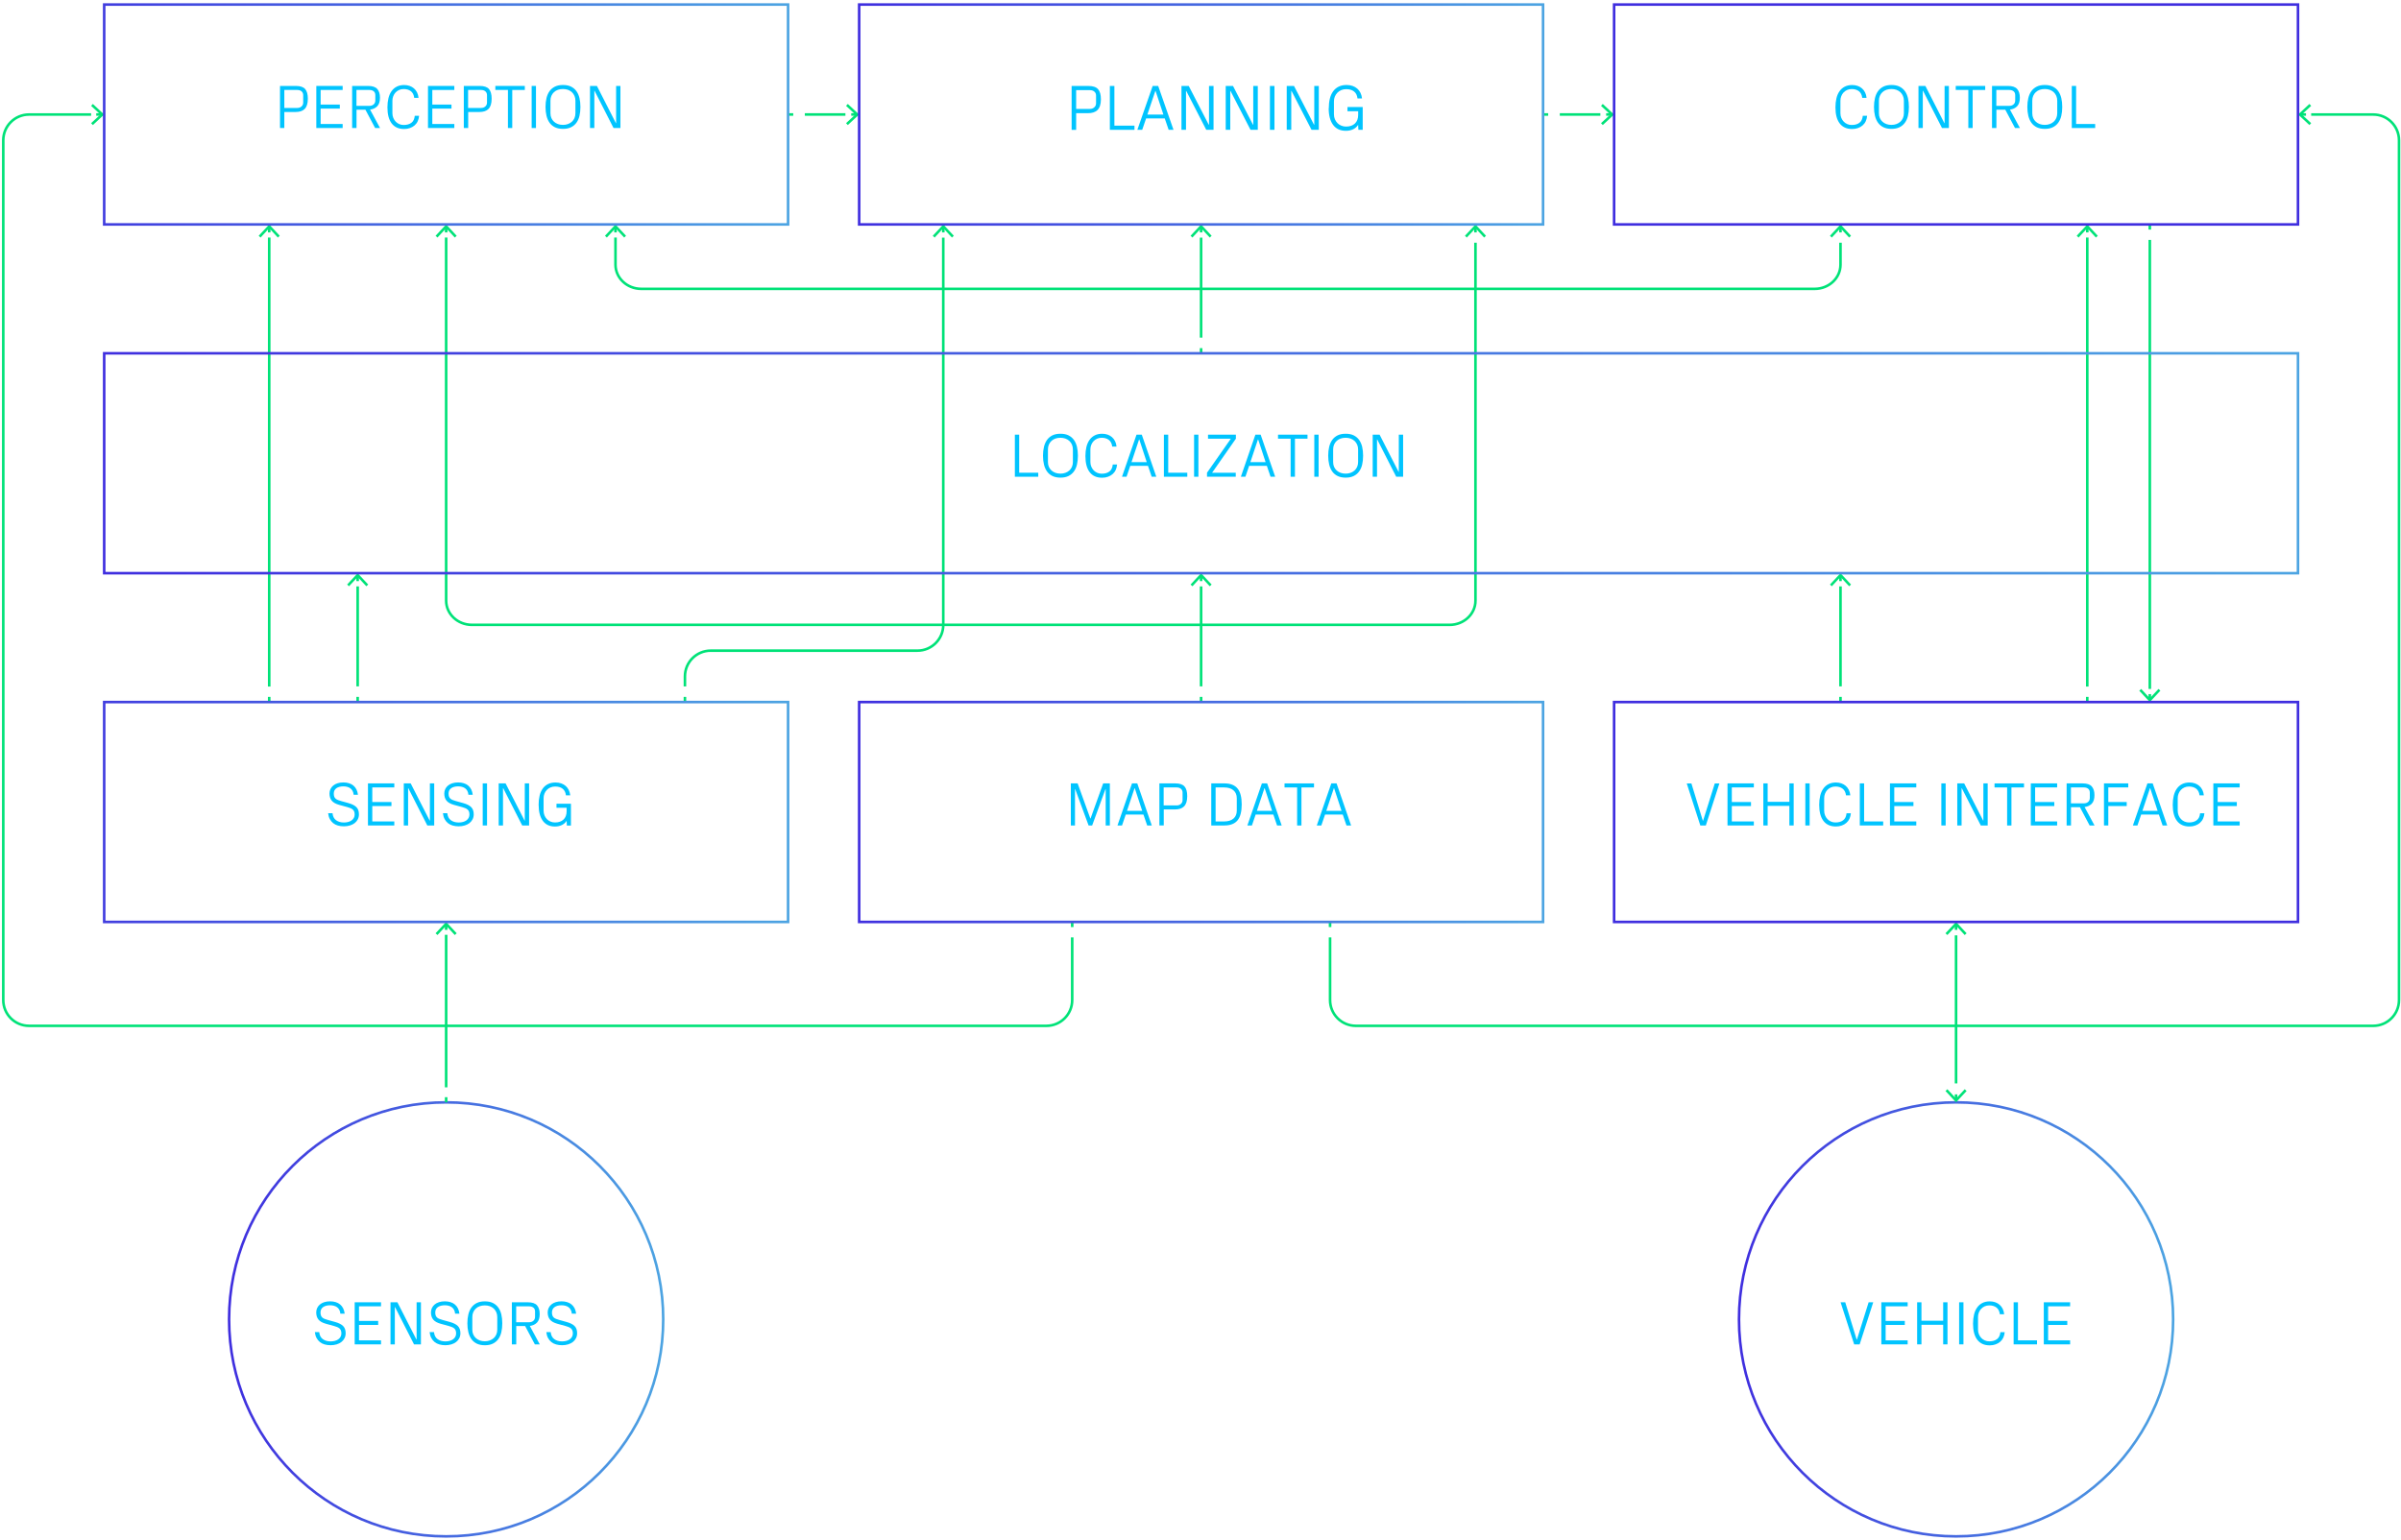 <svg xmlns="http://www.w3.org/2000/svg" width="734" height="471" viewBox="0 0 734 471" fill="none">
  <path d="M96.27 407.36H97.59C97.69 408.33 98.05 409.05 98.69 409.51C99.33 409.97 100.11 410.2 101.06 410.2C101.53 410.2 101.96 410.15 102.37 410.04C102.78 409.93 103.13 409.77 103.42 409.56C103.71 409.35 103.94 409.1 104.11 408.79C104.28 408.48 104.36 408.14 104.36 407.76C104.36 407.4 104.31 407.09 104.21 406.84C104.11 406.59 103.96 406.38 103.77 406.22C103.58 406.06 103.34 405.92 103.07 405.81C102.8 405.7 102.49 405.6 102.15 405.5L99.6 404.8C98.57 404.51 97.82 404.09 97.36 403.53C96.9 402.97 96.67 402.24 96.67 401.33C96.67 400.85 96.77 400.4 96.96 399.99C97.15 399.57 97.44 399.22 97.8 398.91C98.16 398.6 98.61 398.37 99.14 398.2C99.67 398.03 100.26 397.95 100.92 397.95C101.54 397.95 102.1 398.03 102.62 398.19C103.14 398.35 103.59 398.58 103.98 398.91C104.36 399.23 104.68 399.63 104.91 400.1C105.14 400.57 105.3 401.12 105.37 401.73H104.05C104.01 401.26 103.9 400.86 103.72 400.53C103.54 400.2 103.3 399.93 103.02 399.73C102.74 399.53 102.41 399.38 102.05 399.29C101.69 399.2 101.31 399.15 100.92 399.15C100.03 399.15 99.31 399.34 98.78 399.71C98.25 400.09 97.98 400.64 97.98 401.37C97.98 401.76 98.03 402.09 98.14 402.34C98.25 402.59 98.4 402.8 98.6 402.96C98.8 403.12 99.04 403.25 99.32 403.35C99.6 403.45 99.92 403.56 100.27 403.66L102.4 404.25C103.53 404.56 104.36 404.97 104.88 405.49C105.41 406.01 105.67 406.75 105.67 407.7C105.67 408.27 105.55 408.78 105.32 409.23C105.09 409.68 104.77 410.07 104.37 410.38C103.97 410.69 103.48 410.94 102.91 411.11C102.34 411.28 101.73 411.37 101.08 411.37C100.43 411.37 99.79 411.29 99.24 411.13C98.68 410.97 98.2 410.73 97.78 410.39C97.36 410.05 97.02 409.63 96.76 409.13C96.49 408.63 96.33 408.03 96.25 407.33L96.27 407.36Z" fill="#00C4FF"></path>
  <path d="M108.43 411.11V398.24H116.48V399.47H109.75V403.94H115.61V405.17H109.75V409.88H116.48V411.11H108.43Z" fill="#00C4FF"></path>
  <path d="M119.38 411.11V398.24H121.49L127.29 409.61H127.36V398.24H128.68V411.11H126.57L120.77 399.72H120.7V411.11H119.38Z" fill="#00C4FF"></path>
  <path d="M131.35 407.36H132.67C132.77 408.33 133.13 409.05 133.77 409.51C134.41 409.97 135.19 410.2 136.14 410.2C136.61 410.2 137.04 410.15 137.45 410.04C137.86 409.93 138.21 409.77 138.5 409.56C138.79 409.35 139.02 409.1 139.19 408.79C139.36 408.48 139.44 408.14 139.44 407.76C139.44 407.4 139.39 407.09 139.29 406.84C139.19 406.59 139.04 406.38 138.85 406.22C138.66 406.06 138.42 405.92 138.15 405.81C137.88 405.7 137.57 405.6 137.23 405.5L134.68 404.8C133.65 404.51 132.9 404.09 132.44 403.53C131.98 402.97 131.75 402.24 131.75 401.33C131.75 400.85 131.85 400.4 132.04 399.99C132.23 399.57 132.52 399.22 132.88 398.91C133.24 398.6 133.69 398.37 134.22 398.2C134.75 398.03 135.34 397.95 136 397.95C136.62 397.95 137.18 398.03 137.7 398.19C138.22 398.35 138.67 398.58 139.06 398.91C139.44 399.23 139.76 399.63 139.99 400.1C140.22 400.57 140.38 401.12 140.45 401.73H139.13C139.09 401.26 138.98 400.86 138.8 400.53C138.62 400.2 138.38 399.93 138.1 399.73C137.82 399.53 137.49 399.38 137.13 399.29C136.77 399.2 136.39 399.15 136 399.15C135.11 399.15 134.39 399.34 133.86 399.71C133.33 400.09 133.06 400.64 133.06 401.37C133.06 401.76 133.11 402.09 133.22 402.34C133.33 402.59 133.48 402.8 133.68 402.96C133.88 403.12 134.12 403.25 134.4 403.35C134.68 403.45 135 403.56 135.35 403.66L137.48 404.25C138.61 404.56 139.44 404.97 139.96 405.49C140.49 406.01 140.75 406.75 140.75 407.7C140.75 408.27 140.63 408.78 140.4 409.23C140.17 409.68 139.85 410.07 139.45 410.38C139.05 410.69 138.56 410.94 137.99 411.11C137.42 411.28 136.81 411.37 136.16 411.37C135.51 411.37 134.87 411.29 134.32 411.13C133.76 410.97 133.28 410.73 132.86 410.39C132.44 410.05 132.1 409.63 131.84 409.13C131.57 408.63 131.41 408.03 131.33 407.33L131.35 407.36Z" fill="#00C4FF"></path>
  <path d="M142.88 404.68C142.88 403.68 142.98 402.77 143.18 401.95C143.38 401.13 143.69 400.42 144.12 399.83C144.55 399.24 145.1 398.78 145.77 398.45C146.44 398.12 147.26 397.96 148.22 397.96C149.18 397.96 150 398.12 150.67 398.45C151.34 398.78 151.89 399.24 152.32 399.83C152.75 400.42 153.06 401.13 153.26 401.95C153.45 402.77 153.55 403.68 153.55 404.68C153.55 405.68 153.45 406.59 153.26 407.4C153.07 408.22 152.75 408.92 152.32 409.51C151.89 410.1 151.34 410.56 150.66 410.89C149.99 411.22 149.17 411.38 148.22 411.38C147.27 411.38 146.44 411.21 145.77 410.89C145.1 410.56 144.54 410.1 144.12 409.51C143.7 408.92 143.38 408.21 143.18 407.39C142.98 406.57 142.88 405.66 142.88 404.67V404.68ZM144.39 406.59C144.39 407.14 144.48 407.64 144.67 408.07C144.86 408.5 145.12 408.88 145.47 409.19C145.81 409.5 146.22 409.74 146.68 409.91C147.15 410.08 147.66 410.16 148.21 410.16C148.76 410.16 149.26 410.08 149.72 409.91C150.18 409.74 150.59 409.51 150.93 409.2C151.27 408.89 151.54 408.52 151.73 408.08C151.92 407.64 152.02 407.14 152.02 406.59V402.77C152.02 402.23 151.92 401.74 151.73 401.29C151.54 400.85 151.27 400.47 150.93 400.15C150.59 399.84 150.18 399.6 149.72 399.43C149.25 399.27 148.75 399.19 148.21 399.19C147.67 399.19 147.14 399.27 146.68 399.43C146.22 399.59 145.81 399.83 145.47 400.15C145.13 400.46 144.86 400.84 144.67 401.29C144.48 401.73 144.39 402.23 144.39 402.77V406.59Z" fill="#00C4FF"></path>
  <path d="M156.48 411.11V398.24H161.34C162.68 398.24 163.62 398.55 164.17 399.18C164.72 399.81 164.99 400.69 164.99 401.84C164.99 402.99 164.72 403.86 164.18 404.43C163.64 405 162.9 405.35 161.97 405.48L165.01 411.11H163.51L160.54 405.51H157.82V411.11H156.5H156.48ZM157.8 404.34H161.77C162.3 404.34 162.73 404.19 163.07 403.89C163.41 403.59 163.57 403.17 163.57 402.64V401.08C163.57 400.55 163.4 400.15 163.07 399.88C162.73 399.61 162.3 399.48 161.77 399.48H157.8V404.35V404.34Z" fill="#00C4FF"></path>
  <path d="M167.03 407.36H168.35C168.45 408.33 168.81 409.05 169.45 409.51C170.09 409.97 170.87 410.2 171.82 410.2C172.29 410.2 172.72 410.15 173.13 410.04C173.54 409.93 173.89 409.77 174.18 409.56C174.47 409.35 174.7 409.1 174.87 408.79C175.04 408.48 175.12 408.14 175.12 407.76C175.12 407.4 175.07 407.09 174.97 406.84C174.87 406.59 174.72 406.38 174.53 406.22C174.34 406.06 174.1 405.92 173.83 405.81C173.56 405.7 173.25 405.6 172.91 405.5L170.36 404.8C169.33 404.51 168.58 404.09 168.12 403.53C167.66 402.97 167.43 402.24 167.43 401.33C167.43 400.85 167.53 400.4 167.72 399.99C167.91 399.57 168.2 399.22 168.56 398.91C168.92 398.6 169.37 398.37 169.9 398.2C170.43 398.03 171.02 397.95 171.68 397.95C172.3 397.95 172.86 398.03 173.38 398.19C173.9 398.35 174.35 398.58 174.74 398.91C175.12 399.23 175.44 399.63 175.67 400.1C175.9 400.57 176.06 401.12 176.13 401.73H174.81C174.77 401.26 174.66 400.86 174.48 400.53C174.3 400.2 174.06 399.93 173.78 399.73C173.5 399.53 173.17 399.38 172.81 399.29C172.45 399.2 172.07 399.15 171.68 399.15C170.79 399.15 170.07 399.34 169.54 399.71C169.01 400.09 168.74 400.64 168.74 401.37C168.74 401.76 168.79 402.09 168.9 402.34C169.01 402.59 169.16 402.8 169.36 402.96C169.56 403.12 169.8 403.25 170.08 403.35C170.36 403.45 170.68 403.56 171.03 403.66L173.16 404.25C174.29 404.56 175.12 404.97 175.64 405.49C176.17 406.01 176.43 406.75 176.43 407.7C176.43 408.27 176.31 408.78 176.08 409.23C175.85 409.68 175.53 410.07 175.13 410.38C174.73 410.69 174.24 410.94 173.67 411.11C173.1 411.28 172.49 411.37 171.84 411.37C171.19 411.37 170.55 411.29 170 411.13C169.44 410.97 168.96 410.73 168.54 410.39C168.12 410.05 167.78 409.63 167.52 409.13C167.25 408.63 167.09 408.03 167.01 407.33L167.03 407.36Z" fill="#00C4FF"></path>
  <path d="M136.39 469.82C173.04 469.82 202.75 440.11 202.75 403.46C202.75 366.81 173.04 337.1 136.39 337.1C99.741 337.1 70.03 366.81 70.03 403.46C70.03 440.11 99.741 469.82 136.39 469.82Z" stroke="url(#paint0_linear_2491_3546)" stroke-width="0.79" stroke-miterlimit="10"></path>
  <path d="M562.69 398.24H564.1L567.59 409.63H567.68L571.25 398.24H572.66L568.51 411.11H566.83L562.68 398.24H562.69Z" fill="#00C4FF"></path>
  <path d="M575.131 411.11V398.24H583.181V399.47H576.451V403.94H582.311V405.17H576.451V409.88H583.181V411.11H575.131Z" fill="#00C4FF"></path>
  <path d="M586.08 411.11V398.24H587.4V403.88H594.04V398.24H595.36V411.11H594.04V405.12H587.4V411.11H586.08Z" fill="#00C4FF"></path>
  <path d="M598.92 411.11V398.24H600.24V411.11H598.92Z" fill="#00C4FF"></path>
  <path d="M603.17 404.79C603.17 403.78 603.27 402.86 603.47 402.02C603.67 401.18 603.98 400.46 604.41 399.86C604.83 399.26 605.36 398.79 606.01 398.46C606.66 398.13 607.41 397.96 608.28 397.96C608.87 397.96 609.42 398.05 609.93 398.22C610.44 398.39 610.89 398.65 611.28 398.99C611.67 399.33 611.99 399.74 612.23 400.23C612.47 400.71 612.62 401.27 612.68 401.89H611.36C611.31 401.42 611.19 401.01 611.01 400.67C610.83 400.32 610.59 400.04 610.31 399.83C610.03 399.62 609.7 399.46 609.34 399.35C608.97 399.24 608.58 399.19 608.15 399.19C607.63 399.19 607.16 399.28 606.74 399.47C606.32 399.66 605.96 399.91 605.65 400.24C605.35 400.56 605.11 400.94 604.94 401.39C604.77 401.83 604.69 402.3 604.69 402.79V406.57C604.69 407.09 604.78 407.57 604.96 408.01C605.14 408.45 605.39 408.84 605.7 409.16C606.01 409.48 606.37 409.73 606.79 409.91C607.21 410.09 607.65 410.18 608.12 410.18C609.1 410.18 609.9 409.96 610.49 409.51C611.09 409.07 611.43 408.35 611.53 407.37H612.85C612.8 407.97 612.66 408.53 612.43 409.03C612.2 409.53 611.88 409.95 611.48 410.3C611.08 410.65 610.61 410.92 610.07 411.11C609.53 411.31 608.93 411.41 608.28 411.41C606.62 411.41 605.35 410.85 604.48 409.72C603.61 408.59 603.17 406.96 603.17 404.8V404.79Z" fill="#00C4FF"></path>
  <path d="M615.58 411.11V398.24H616.9V409.88H622.73V411.11H615.58Z" fill="#00C4FF"></path>
  <path d="M624.801 411.11V398.24H632.851V399.47H626.121V403.94H631.981V405.17H626.121V409.88H632.851V411.11H624.801Z" fill="#00C4FF"></path>
  <path d="M597.98 469.82C634.63 469.82 664.34 440.11 664.34 403.46C664.34 366.81 634.63 337.1 597.98 337.1C561.33 337.1 531.62 366.81 531.62 403.46C531.62 440.11 561.33 469.82 597.98 469.82Z" stroke="url(#paint1_linear_2491_3546)" stroke-width="0.79" stroke-miterlimit="10"></path>
  <path d="M136.39 337.09V335.52" stroke="#00E278" stroke-width="0.79" stroke-miterlimit="10"></path>
  <path d="M136.39 332.51V285.86" stroke="#00E278" stroke-width="0.79" stroke-miterlimit="10"></path>
  <path d="M136.39 284.36V282.78" stroke="#00E278" stroke-width="0.79" stroke-miterlimit="10"></path>
  <path d="M139.61 285.39L139.03 285.93L136.39 283.08L133.74 285.93L133.16 285.39L136.39 281.93L139.61 285.39Z" fill="#00E278"></path>
  <path d="M597.98 336.24V334.66" stroke="#00E278" stroke-width="0.79" stroke-miterlimit="10"></path>
  <path d="M597.98 331.31V286.03" stroke="#00E278" stroke-width="0.79" stroke-miterlimit="10"></path>
  <path d="M597.98 284.36V282.78" stroke="#00E278" stroke-width="0.79" stroke-miterlimit="10"></path>
  <path d="M601.2 333.63L600.62 333.09L597.98 335.94L595.33 333.09L594.75 333.63L597.98 337.09L601.2 333.63Z" fill="#00E278"></path>
  <path d="M601.2 285.39L600.62 285.93L597.98 283.08L595.33 285.93L594.75 285.39L597.98 281.93L601.2 285.39Z" fill="#00E278"></path>
  <path d="M82.3 214.69V213.11" stroke="#00E278" stroke-width="0.79" stroke-miterlimit="10"></path>
  <path d="M82.3 209.95V72.64" stroke="#00E278" stroke-width="0.79" stroke-miterlimit="10"></path>
  <path d="M82.3 71.07V69.49" stroke="#00E278" stroke-width="0.79" stroke-miterlimit="10"></path>
  <path d="M85.52 72.1L84.95 72.64L82.3 69.79L79.66 72.64L79.08 72.1L82.3 68.64L85.52 72.1Z" fill="#00E278"></path>
  <path d="M240.92 35.01H242.5" stroke="#00E278" stroke-width="0.79" stroke-miterlimit="10"></path>
  <path d="M246.04 35.01H258.45" stroke="#00E278" stroke-width="0.79" stroke-miterlimit="10"></path>
  <path d="M260.22 35.01H261.79" stroke="#00E278" stroke-width="0.79" stroke-miterlimit="10"></path>
  <path d="M259.18 38.24L258.64 37.66L261.49 35.02L258.64 32.37L259.18 31.79L262.65 35.02L259.18 38.24Z" fill="#00E278"></path>
  <path d="M471.71 35.01H473.29" stroke="#00E278" stroke-width="0.79" stroke-miterlimit="10"></path>
  <path d="M476.84 35.01H489.24" stroke="#00E278" stroke-width="0.79" stroke-miterlimit="10"></path>
  <path d="M491.01 35.01H492.59" stroke="#00E278" stroke-width="0.79" stroke-miterlimit="10"></path>
  <path d="M489.98 38.24L489.44 37.66L492.29 35.02L489.44 32.37L489.98 31.79L493.44 35.02L489.98 38.24Z" fill="#00E278"></path>
  <path d="M367.18 108.04V106.46" stroke="#00E278" stroke-width="0.79" stroke-miterlimit="10"></path>
  <path d="M367.18 103.25V72.67" stroke="#00E278" stroke-width="0.79" stroke-miterlimit="10"></path>
  <path d="M367.18 71.07V69.49" stroke="#00E278" stroke-width="0.79" stroke-miterlimit="10"></path>
  <path d="M370.4 72.1L369.83 72.64L367.18 69.79L364.54 72.64L363.96 72.1L367.18 68.64L370.4 72.1Z" fill="#00E278"></path>
  <path d="M367.18 214.69V213.11" stroke="#00E278" stroke-width="0.79" stroke-miterlimit="10"></path>
  <path d="M367.18 209.89V179.32" stroke="#00E278" stroke-width="0.79" stroke-miterlimit="10"></path>
  <path d="M367.18 177.71V176.14" stroke="#00E278" stroke-width="0.79" stroke-miterlimit="10"></path>
  <path d="M370.4 178.75L369.83 179.28L367.18 176.44L364.54 179.28L363.96 178.75L367.18 175.28L370.4 178.75Z" fill="#00E278"></path>
  <path d="M109.34 214.69V213.11" stroke="#00E278" stroke-width="0.79" stroke-miterlimit="10"></path>
  <path d="M109.34 209.89V179.32" stroke="#00E278" stroke-width="0.79" stroke-miterlimit="10"></path>
  <path d="M109.34 177.71V176.14" stroke="#00E278" stroke-width="0.79" stroke-miterlimit="10"></path>
  <path d="M112.57 178.75L111.99 179.28L109.34 176.44L106.7 179.28L106.12 178.75L109.34 175.28L112.57 178.75Z" fill="#00E278"></path>
  <path d="M562.649 214.69V213.11" stroke="#00E278" stroke-width="0.79" stroke-miterlimit="10"></path>
  <path d="M562.649 209.89V179.32" stroke="#00E278" stroke-width="0.79" stroke-miterlimit="10"></path>
  <path d="M562.649 177.71V176.14" stroke="#00E278" stroke-width="0.79" stroke-miterlimit="10"></path>
  <path d="M565.87 178.75L565.3 179.28L562.65 176.44L560 179.28L559.43 178.75L562.65 175.28L565.87 178.75Z" fill="#00E278"></path>
  <path d="M638.09 214.69V213.11" stroke="#00E278" stroke-width="0.79" stroke-miterlimit="10"></path>
  <path d="M638.09 209.95V72.64" stroke="#00E278" stroke-width="0.79" stroke-miterlimit="10"></path>
  <path d="M638.09 71.07V69.49" stroke="#00E278" stroke-width="0.79" stroke-miterlimit="10"></path>
  <path d="M641.31 72.1L640.73 72.64L638.09 69.79L635.44 72.64L634.86 72.1L638.09 68.64L641.31 72.1Z" fill="#00E278"></path>
  <path d="M657.21 68.64V70.21" stroke="#00E278" stroke-width="0.79" stroke-miterlimit="10"></path>
  <path d="M657.21 73.37V210.68" stroke="#00E278" stroke-width="0.79" stroke-miterlimit="10"></path>
  <path d="M657.21 212.26V213.83" stroke="#00E278" stroke-width="0.79" stroke-miterlimit="10"></path>
  <path d="M653.99 211.22L654.57 210.68L657.21 213.53L659.86 210.68L660.44 211.22L657.21 214.69L653.99 211.22Z" fill="#00E278"></path>
  <path d="M209.39 214.69V213.11" stroke="#00E278" stroke-width="0.79" stroke-miterlimit="10"></path>
  <path d="M209.39 209.91V206.85C209.39 202.5 212.92 198.97 217.27 198.97H280.48C284.83 198.97 288.36 195.44 288.36 191.09V72.67" stroke="#00E278" stroke-width="0.79" stroke-miterlimit="10"></path>
  <path d="M288.37 71.07V69.49" stroke="#00E278" stroke-width="0.79" stroke-miterlimit="10"></path>
  <path d="M291.589 72.1L291.019 72.64L288.369 69.79L285.729 72.64L285.149 72.1L288.369 68.64L291.589 72.1Z" fill="#00E278"></path>
  <path d="M327.78 281.93V283.5" stroke="#00E278" stroke-width="0.79" stroke-miterlimit="10"></path>
  <path d="M327.78 286.66V305.82C327.78 310.17 324.25 313.7 319.9 313.7H8.88C4.53 313.7 1 310.17 1 305.82V42.9C1 38.55 4.53 35.02 8.88 35.02H27.85" stroke="#00E278" stroke-width="0.79" stroke-miterlimit="10"></path>
  <path d="M29.42 35.01H31" stroke="#00E278" stroke-width="0.79" stroke-miterlimit="10"></path>
  <path d="M28.39 38.24L27.85 37.66L30.7 35.02L27.85 32.37L28.39 31.79L31.85 35.02L28.39 38.24Z" fill="#00E278"></path>
  <path d="M406.61 281.93V283.5" stroke="#00E278" stroke-width="0.79" stroke-miterlimit="10"></path>
  <path d="M406.61 286.66V305.82C406.61 310.17 410.14 313.7 414.49 313.7H725.51C729.86 313.7 733.39 310.17 733.39 305.82V42.9C733.39 38.55 729.86 35.02 725.51 35.02H706.54" stroke="#00E278" stroke-width="0.79" stroke-miterlimit="10"></path>
  <path d="M704.961 35.01H703.391" stroke="#00E278" stroke-width="0.79" stroke-miterlimit="10"></path>
  <path d="M706 31.79L706.54 32.37L703.69 35.01L706.54 37.66L706 38.24L702.53 35.01L706 31.79Z" fill="#00E278"></path>
  <path d="M451.061 69.49V71.07" stroke="#00E278" stroke-width="0.79" stroke-miterlimit="10"></path>
  <path d="M451.06 74.23V183.69C451.06 187.77 447.53 191.08 443.18 191.08H144.27C139.92 191.08 136.39 187.77 136.39 183.69V72.64" stroke="#00E278" stroke-width="0.79" stroke-miterlimit="10"></path>
  <path d="M136.39 71.07V69.49" stroke="#00E278" stroke-width="0.79" stroke-miterlimit="10"></path>
  <path d="M447.84 72.1L448.41 72.64L451.06 69.79L453.7 72.64L454.28 72.1L451.06 68.64L447.84 72.1Z" fill="#00E278"></path>
  <path d="M139.61 72.1L139.03 72.64L136.39 69.79L133.74 72.64L133.16 72.1L136.39 68.64L139.61 72.1Z" fill="#00E278"></path>
  <path d="M562.65 69.49V71.07" stroke="#00E278" stroke-width="0.79" stroke-miterlimit="10"></path>
  <path d="M562.65 74.23V80.94C562.65 85.02 559.12 88.33 554.77 88.33H196.04C191.69 88.33 188.16 85.02 188.16 80.94V72.64" stroke="#00E278" stroke-width="0.79" stroke-miterlimit="10"></path>
  <path d="M188.16 71.07V69.49" stroke="#00E278" stroke-width="0.79" stroke-miterlimit="10"></path>
  <path d="M559.43 72.1L560 72.64L562.65 69.79L565.29 72.64L565.87 72.1L562.65 68.64L559.43 72.1Z" fill="#00E278"></path>
  <path d="M191.38 72.1L190.81 72.64L188.16 69.79L185.52 72.64L184.94 72.1L188.16 68.64L191.38 72.1Z" fill="#00E278"></path>
  <path data-frame-index="2" class="frame" d="M702.51 108.04H31.85V175.28H702.51V108.04Z" stroke="url(#paint2_linear_2491_3546)" stroke-width="0.79" stroke-miterlimit="10"></path>
  <path data-letter-index="2" class="letter" d="M310.25 145.79V132.92H311.57V144.56H317.4V145.79H310.25Z" fill="#00C4FF"></path>
  <path data-letter-index="2" class="letter" d="M318.85 139.36C318.85 138.36 318.95 137.45 319.15 136.63C319.35 135.81 319.66 135.1 320.09 134.51C320.52 133.92 321.07 133.46 321.74 133.13C322.41 132.8 323.23 132.64 324.19 132.64C325.15 132.64 325.97 132.8 326.64 133.13C327.31 133.46 327.86 133.92 328.29 134.51C328.72 135.1 329.03 135.81 329.23 136.63C329.42 137.45 329.52 138.36 329.52 139.36C329.52 140.36 329.42 141.27 329.23 142.08C329.04 142.9 328.72 143.6 328.29 144.19C327.86 144.78 327.31 145.24 326.63 145.57C325.96 145.9 325.14 146.06 324.19 146.06C323.24 146.06 322.41 145.89 321.74 145.57C321.07 145.24 320.51 144.78 320.09 144.19C319.67 143.6 319.35 142.89 319.15 142.07C318.95 141.25 318.85 140.34 318.85 139.35V139.36ZM320.36 141.27C320.36 141.82 320.45 142.32 320.64 142.75C320.83 143.18 321.09 143.56 321.44 143.87C321.78 144.18 322.19 144.42 322.65 144.59C323.12 144.76 323.63 144.84 324.18 144.84C324.73 144.84 325.23 144.76 325.69 144.59C326.15 144.42 326.56 144.19 326.9 143.88C327.24 143.57 327.51 143.2 327.7 142.76C327.89 142.32 327.99 141.82 327.99 141.27V137.45C327.99 136.91 327.89 136.42 327.7 135.97C327.51 135.53 327.24 135.15 326.9 134.83C326.56 134.52 326.15 134.28 325.69 134.11C325.22 133.95 324.72 133.87 324.18 133.87C323.64 133.87 323.11 133.95 322.65 134.11C322.19 134.27 321.78 134.51 321.44 134.83C321.1 135.14 320.83 135.52 320.64 135.97C320.45 136.41 320.36 136.91 320.36 137.45V141.27Z" fill="#00C4FF"></path>
  <path data-letter-index="2" class="letter" d="M331.82 139.47C331.82 138.46 331.92 137.54 332.12 136.7C332.32 135.86 332.63 135.14 333.06 134.54C333.48 133.94 334.01 133.47 334.66 133.14C335.31 132.81 336.06 132.64 336.93 132.64C337.52 132.64 338.07 132.73 338.58 132.9C339.09 133.07 339.54 133.33 339.93 133.67C340.32 134.01 340.64 134.42 340.88 134.91C341.12 135.39 341.27 135.95 341.33 136.57H340.01C339.96 136.1 339.84 135.69 339.66 135.35C339.48 135 339.24 134.72 338.96 134.51C338.68 134.3 338.35 134.14 337.99 134.03C337.62 133.92 337.23 133.87 336.8 133.87C336.28 133.87 335.81 133.96 335.39 134.15C334.97 134.34 334.61 134.59 334.3 134.92C334 135.24 333.76 135.62 333.59 136.07C333.42 136.51 333.34 136.98 333.34 137.47V141.25C333.34 141.77 333.43 142.25 333.61 142.69C333.79 143.13 334.04 143.52 334.35 143.84C334.66 144.16 335.02 144.41 335.44 144.59C335.86 144.77 336.3 144.86 336.77 144.86C337.75 144.86 338.55 144.64 339.14 144.19C339.74 143.75 340.08 143.03 340.18 142.05H341.5C341.45 142.65 341.31 143.21 341.08 143.71C340.85 144.21 340.53 144.63 340.13 144.98C339.73 145.33 339.26 145.6 338.72 145.79C338.18 145.99 337.58 146.09 336.93 146.09C335.27 146.09 334 145.53 333.13 144.4C332.26 143.27 331.82 141.64 331.82 139.48V139.47Z" fill="#00C4FF"></path>
  <path data-letter-index="2" class="letter" d="M343 145.79L347.44 132.92H349.05L353.49 145.79H352.08L350.94 142.45H345.53L344.39 145.79H342.99H343ZM345.91 141.31H350.56L348.29 134.4H348.22L345.91 141.31Z" fill="#00C4FF"></path>
  <path data-letter-index="2" class="letter" d="M355.811 145.79V132.92H357.131V144.56H362.961V145.79H355.811Z" fill="#00C4FF"></path>
  <path data-letter-index="2" class="letter" d="M365.04 145.79V132.92H366.36V145.79H365.04Z" fill="#00C4FF"></path>
  <path data-letter-index="2" class="letter" d="M368.99 145.79V144.56L376.28 134.15H369.3V132.92H377.82V134.15L370.55 144.56H377.78V145.79H369H368.99Z" fill="#00C4FF"></path>
  <path data-letter-index="2" class="letter" d="M379.34 145.79L383.78 132.92H385.39L389.83 145.79H388.42L387.28 142.45H381.87L380.73 145.79H379.33H379.34ZM382.25 141.31H386.9L384.63 134.4H384.56L382.25 141.31Z" fill="#00C4FF"></path>
  <path data-letter-index="2" class="letter" d="M390.7 134.15V132.92H399.71V134.15H395.87V145.79H394.55V134.15H390.71H390.7Z" fill="#00C4FF"></path>
  <path data-letter-index="2" class="letter" d="M401.79 145.79V132.92H403.11V145.79H401.79Z" fill="#00C4FF"></path>
  <path data-letter-index="2" class="letter" d="M406.04 139.36C406.04 138.36 406.14 137.45 406.34 136.63C406.54 135.81 406.85 135.1 407.28 134.51C407.71 133.92 408.26 133.46 408.93 133.13C409.6 132.8 410.42 132.64 411.38 132.64C412.34 132.64 413.16 132.8 413.83 133.13C414.5 133.46 415.05 133.92 415.48 134.51C415.91 135.1 416.22 135.81 416.42 136.63C416.61 137.45 416.71 138.36 416.71 139.36C416.71 140.36 416.61 141.27 416.42 142.08C416.23 142.9 415.91 143.6 415.48 144.19C415.05 144.78 414.5 145.24 413.82 145.57C413.15 145.9 412.33 146.06 411.38 146.06C410.43 146.06 409.6 145.89 408.93 145.57C408.26 145.24 407.7 144.78 407.28 144.19C406.86 143.6 406.54 142.89 406.34 142.07C406.14 141.25 406.04 140.34 406.04 139.35V139.36ZM407.55 141.27C407.55 141.82 407.64 142.32 407.83 142.75C408.02 143.18 408.28 143.56 408.63 143.87C408.97 144.18 409.38 144.42 409.84 144.59C410.31 144.76 410.82 144.84 411.37 144.84C411.92 144.84 412.42 144.76 412.88 144.59C413.34 144.42 413.75 144.19 414.09 143.88C414.43 143.57 414.7 143.2 414.89 142.76C415.08 142.32 415.18 141.82 415.18 141.27V137.45C415.18 136.91 415.08 136.42 414.89 135.97C414.7 135.53 414.43 135.15 414.09 134.83C413.75 134.52 413.34 134.28 412.88 134.11C412.41 133.95 411.91 133.87 411.37 133.87C410.83 133.87 410.3 133.95 409.84 134.11C409.38 134.27 408.97 134.51 408.63 134.83C408.29 135.14 408.02 135.52 407.83 135.97C407.64 136.41 407.55 136.91 407.55 137.45V141.27Z" fill="#00C4FF"></path>
  <path data-letter-index="2" class="letter" d="M419.641 145.79V132.92H421.751L427.551 144.29H427.621V132.92H428.941V145.79H426.831L421.031 134.4H420.961V145.79H419.641Z" fill="#00C4FF"></path>
  <path data-frame-index="6" class="frame" d="M702.509 214.69H493.439V281.93H702.509V214.69Z" stroke="url(#paint3_linear_2491_3546)" stroke-width="0.79" stroke-miterlimit="10"></path>
  <path data-letter-index="6" class="letter" d="M515.66 239.57H517.07L520.56 250.96H520.65L524.22 239.57H525.63L521.48 252.44H519.8L515.65 239.57H515.66Z" fill="#00C4FF"></path>
  <path data-letter-index="6" class="letter" d="M528.109 252.43V239.56H536.159V240.79H529.429V245.26H535.289V246.49H529.429V251.2H536.159V252.43H528.109Z" fill="#00C4FF"></path>
  <path data-letter-index="6" class="letter" d="M539.061 252.43V239.56H540.381V245.2H547.021V239.56H548.341V252.43H547.021V246.44H540.381V252.43H539.061Z" fill="#00C4FF"></path>
  <path data-letter-index="6" class="letter" d="M551.9 252.43V239.56H553.22V252.43H551.9Z" fill="#00C4FF"></path>
  <path data-letter-index="6" class="letter" d="M556.141 246.12C556.141 245.11 556.241 244.19 556.441 243.35C556.641 242.51 556.951 241.79 557.381 241.19C557.801 240.59 558.331 240.12 558.981 239.79C559.631 239.46 560.381 239.29 561.251 239.29C561.841 239.29 562.391 239.38 562.901 239.55C563.411 239.72 563.861 239.98 564.251 240.32C564.641 240.66 564.961 241.07 565.201 241.56C565.441 242.04 565.591 242.6 565.651 243.22H564.331C564.281 242.75 564.161 242.34 563.981 242C563.801 241.65 563.561 241.37 563.281 241.16C563.001 240.95 562.671 240.79 562.311 240.68C561.941 240.57 561.551 240.52 561.121 240.52C560.601 240.52 560.131 240.61 559.711 240.8C559.291 240.99 558.931 241.24 558.621 241.57C558.321 241.89 558.081 242.27 557.911 242.72C557.741 243.16 557.661 243.63 557.661 244.12V247.9C557.661 248.42 557.751 248.9 557.931 249.34C558.111 249.78 558.361 250.17 558.671 250.49C558.981 250.81 559.341 251.06 559.761 251.24C560.181 251.42 560.621 251.51 561.091 251.51C562.071 251.51 562.871 251.29 563.461 250.84C564.061 250.4 564.401 249.68 564.501 248.7H565.821C565.771 249.3 565.631 249.86 565.401 250.36C565.171 250.86 564.851 251.28 564.451 251.63C564.051 251.98 563.581 252.25 563.041 252.44C562.501 252.64 561.901 252.74 561.251 252.74C559.591 252.74 558.321 252.18 557.451 251.05C556.581 249.92 556.141 248.29 556.141 246.13V246.12Z" fill="#00C4FF"></path>
  <path data-letter-index="6" class="letter" d="M568.551 252.43V239.56H569.871V251.2H575.701V252.43H568.551Z" fill="#00C4FF"></path>
  <path data-letter-index="6" class="letter" d="M577.77 252.43V239.56H585.82V240.79H579.09V245.26H584.95V246.49H579.09V251.2H585.82V252.43H577.77Z" fill="#00C4FF"></path>
  <path data-letter-index="6" class="letter" d="M593.48 252.43V239.56H594.8V252.43H593.48Z" fill="#00C4FF"></path>
  <path data-letter-index="6" class="letter" d="M598.35 252.43V239.56H600.46L606.26 250.93H606.33V239.56H607.65V252.43H605.54L599.74 241.04H599.67V252.43H598.35Z" fill="#00C4FF"></path>
  <path data-letter-index="6" class="letter" d="M609.74 240.8V239.57H618.75V240.8H614.91V252.44H613.59V240.8H609.75H609.74Z" fill="#00C4FF"></path>
  <path data-letter-index="6" class="letter" d="M620.83 252.43V239.56H628.88V240.79H622.15V245.26H628.01V246.49H622.15V251.2H628.88V252.43H620.83Z" fill="#00C4FF"></path>
  <path data-letter-index="6" class="letter" d="M631.78 252.43V239.56H636.64C637.98 239.56 638.92 239.87 639.47 240.5C640.02 241.13 640.29 242.01 640.29 243.16C640.29 244.31 640.02 245.18 639.48 245.75C638.94 246.32 638.2 246.67 637.27 246.8L640.31 252.43H638.81L635.84 246.83H633.12V252.43H631.8H631.78ZM633.1 245.66H637.07C637.6 245.66 638.03 245.51 638.37 245.21C638.71 244.91 638.87 244.49 638.87 243.96V242.4C638.87 241.87 638.7 241.47 638.37 241.2C638.03 240.93 637.6 240.8 637.07 240.8H633.1V245.67V245.66Z" fill="#00C4FF"></path>
  <path data-letter-index="6" class="letter" d="M643.2 252.43V239.56H650.62V240.79H644.52V245.26H650.15V246.49H644.52V252.43H643.2Z" fill="#00C4FF"></path>
  <path data-letter-index="6" class="letter" d="M652.04 252.43L656.48 239.56H658.09L662.53 252.43H661.12L659.98 249.09H654.57L653.43 252.43H652.03H652.04ZM654.95 247.95H659.6L657.33 241.04H657.26L654.95 247.95Z" fill="#00C4FF"></path>
  <path data-letter-index="6" class="letter" d="M664.221 246.12C664.221 245.11 664.321 244.19 664.521 243.35C664.721 242.51 665.031 241.79 665.461 241.19C665.881 240.59 666.411 240.12 667.061 239.79C667.711 239.46 668.461 239.29 669.331 239.29C669.921 239.29 670.471 239.38 670.981 239.55C671.491 239.72 671.941 239.98 672.331 240.32C672.721 240.66 673.041 241.07 673.281 241.56C673.521 242.04 673.671 242.6 673.731 243.22H672.411C672.361 242.75 672.241 242.34 672.061 242C671.881 241.65 671.641 241.37 671.361 241.16C671.081 240.95 670.751 240.79 670.391 240.68C670.021 240.57 669.631 240.52 669.201 240.52C668.681 240.52 668.211 240.61 667.791 240.8C667.371 240.99 667.011 241.24 666.701 241.57C666.401 241.89 666.161 242.27 665.991 242.72C665.821 243.16 665.741 243.63 665.741 244.12V247.9C665.741 248.42 665.831 248.9 666.011 249.34C666.191 249.78 666.441 250.17 666.751 250.49C667.061 250.81 667.421 251.06 667.841 251.24C668.261 251.42 668.701 251.51 669.171 251.51C670.151 251.51 670.951 251.29 671.541 250.84C672.141 250.4 672.481 249.68 672.581 248.7H673.901C673.851 249.3 673.711 249.86 673.481 250.36C673.251 250.86 672.931 251.28 672.531 251.63C672.131 251.98 671.661 252.25 671.121 252.44C670.581 252.64 669.981 252.74 669.331 252.74C667.671 252.74 666.401 252.18 665.531 251.05C664.661 249.92 664.221 248.29 664.221 246.13V246.12Z" fill="#00C4FF"></path>
  <path data-letter-index="6" class="letter" d="M676.631 252.43V239.56H684.681V240.79H677.951V245.26H683.811V246.49H677.951V251.2H684.681V252.43H676.631Z" fill="#00C4FF"></path>
  <path data-frame-index="7" class="frame" d="M471.72 214.69H262.65V281.93H471.72V214.69Z" stroke="url(#paint4_linear_2491_3546)" stroke-width="0.79" stroke-miterlimit="10"></path>
  <path data-letter-index="7" class="letter" d="M327.359 252.43V239.56H329.439L333.319 250.29H333.389L337.249 239.56H339.289V252.43H338.019V241.31H337.949L333.879 252.43H332.789L328.699 241.31H328.629V252.43H327.359Z" fill="#00C4FF"></path>
  <path data-letter-index="7" class="letter" d="M341.619 252.43L346.059 239.56H347.669L352.109 252.43H350.699L349.559 249.09H344.149L343.009 252.43H341.609H341.619ZM344.529 247.95H349.179L346.909 241.04H346.839L344.529 247.95Z" fill="#00C4FF"></path>
  <path data-letter-index="7" class="letter" d="M354.43 252.43V239.56H359.29C360.63 239.56 361.57 239.88 362.12 240.51C362.67 241.14 362.94 242.13 362.94 243.48C362.94 244.21 362.85 244.84 362.69 245.35C362.53 245.86 362.28 246.29 361.96 246.61C361.64 246.93 361.24 247.16 360.77 247.31C360.3 247.46 359.75 247.53 359.14 247.53H355.77V252.42H354.45L354.43 252.43ZM355.75 246.3H359.72C360.25 246.3 360.68 246.14 361.02 245.83C361.36 245.52 361.52 245.12 361.52 244.64V242.4C361.52 241.92 361.36 241.53 361.04 241.24C360.72 240.95 360.28 240.8 359.71 240.8H355.74V246.31L355.75 246.3Z" fill="#00C4FF"></path>
  <path data-letter-index="7" class="letter" d="M370.29 252.43V239.56H374.27C376.11 239.56 377.46 240.08 378.32 241.12C379.18 242.16 379.6 243.79 379.6 246C379.6 248.21 379.17 249.83 378.32 250.87C377.46 251.91 376.11 252.43 374.27 252.43H370.29ZM371.61 251.2H374.21C375.44 251.2 376.39 250.91 377.07 250.33C377.75 249.75 378.09 248.93 378.09 247.89V244.11C378.09 243.06 377.75 242.25 377.07 241.67C376.39 241.09 375.44 240.8 374.23 240.8H371.62V251.21L371.61 251.2Z" fill="#00C4FF"></path>
  <path data-letter-index="7" class="letter" d="M381.33 252.43L385.77 239.56H387.38L391.82 252.43H390.41L389.27 249.09H383.86L382.72 252.43H381.32H381.33ZM384.24 247.95H388.89L386.62 241.04H386.55L384.24 247.95Z" fill="#00C4FF"></path>
  <path data-letter-index="7" class="letter" d="M392.689 240.8V239.57H401.699V240.8H397.859V252.44H396.539V240.8H392.699H392.689Z" fill="#00C4FF"></path>
  <path data-letter-index="7" class="letter" d="M402.55 252.43L406.99 239.56H408.6L413.04 252.43H411.63L410.49 249.09H405.08L403.94 252.43H402.54H402.55ZM405.46 247.95H410.11L407.84 241.04H407.77L405.46 247.95Z" fill="#00C4FF"></path>
  <path data-frame-index="1" class="frame" d="M240.92 214.69H31.85V281.93H240.92V214.69Z" stroke="url(#paint5_linear_2491_3546)" stroke-width="0.79" stroke-miterlimit="10"></path>
  <path data-letter-index="1" class="letter" d="M100.33 248.68H101.65C101.75 249.65 102.11 250.37 102.75 250.83C103.39 251.29 104.17 251.52 105.12 251.52C105.59 251.52 106.02 251.47 106.43 251.36C106.84 251.25 107.19 251.09 107.48 250.88C107.77 250.67 108 250.42 108.17 250.11C108.34 249.8 108.42 249.46 108.42 249.08C108.42 248.72 108.37 248.41 108.27 248.16C108.17 247.91 108.02 247.7 107.83 247.54C107.64 247.38 107.4 247.24 107.13 247.13C106.86 247.02 106.55 246.92 106.21 246.82L103.66 246.12C102.63 245.83 101.88 245.41 101.42 244.85C100.96 244.29 100.73 243.56 100.73 242.65C100.73 242.17 100.83 241.72 101.02 241.31C101.21 240.89 101.5 240.54 101.86 240.23C102.22 239.92 102.67 239.69 103.2 239.52C103.73 239.35 104.32 239.27 104.98 239.27C105.6 239.27 106.16 239.35 106.68 239.51C107.2 239.67 107.65 239.9 108.04 240.23C108.42 240.55 108.74 240.95 108.97 241.42C109.2 241.89 109.36 242.44 109.43 243.05H108.11C108.07 242.58 107.96 242.18 107.78 241.85C107.6 241.52 107.36 241.25 107.08 241.05C106.8 240.85 106.47 240.7 106.11 240.61C105.75 240.52 105.37 240.47 104.98 240.47C104.09 240.47 103.37 240.66 102.84 241.03C102.31 241.41 102.04 241.96 102.04 242.69C102.04 243.08 102.09 243.41 102.2 243.66C102.31 243.91 102.46 244.12 102.66 244.28C102.86 244.44 103.1 244.57 103.38 244.67C103.66 244.77 103.98 244.88 104.33 244.98L106.46 245.57C107.59 245.88 108.42 246.29 108.94 246.81C109.47 247.33 109.73 248.07 109.73 249.02C109.73 249.59 109.61 250.1 109.38 250.55C109.15 251 108.83 251.39 108.43 251.7C108.03 252.01 107.54 252.26 106.97 252.43C106.4 252.6 105.79 252.69 105.14 252.69C104.49 252.69 103.85 252.61 103.3 252.45C102.74 252.29 102.26 252.05 101.84 251.71C101.42 251.37 101.08 250.95 100.82 250.45C100.55 249.95 100.39 249.35 100.31 248.65L100.33 248.68Z" fill="#00C4FF"></path>
  <path data-letter-index="1" class="letter" d="M112.49 252.43V239.56H120.54V240.79H113.81V245.26H119.67V246.49H113.81V251.2H120.54V252.43H112.49Z" fill="#00C4FF"></path>
  <path data-letter-index="1" class="letter" d="M123.44 252.43V239.56H125.55L131.35 250.93H131.42V239.56H132.74V252.43H130.63L124.83 241.04H124.76V252.43H123.44Z" fill="#00C4FF"></path>
  <path data-letter-index="1" class="letter" d="M135.42 248.68H136.74C136.84 249.65 137.2 250.37 137.84 250.83C138.48 251.29 139.26 251.52 140.21 251.52C140.68 251.52 141.11 251.47 141.52 251.36C141.93 251.25 142.28 251.09 142.57 250.88C142.86 250.67 143.09 250.42 143.26 250.11C143.43 249.8 143.51 249.46 143.51 249.08C143.51 248.72 143.46 248.41 143.36 248.16C143.26 247.91 143.11 247.7 142.92 247.54C142.73 247.38 142.49 247.24 142.22 247.13C141.95 247.02 141.64 246.92 141.3 246.82L138.75 246.12C137.72 245.83 136.97 245.41 136.51 244.85C136.05 244.29 135.82 243.56 135.82 242.65C135.82 242.17 135.92 241.72 136.11 241.31C136.3 240.89 136.59 240.54 136.95 240.23C137.31 239.92 137.76 239.69 138.29 239.52C138.82 239.35 139.41 239.27 140.07 239.27C140.69 239.27 141.25 239.35 141.77 239.51C142.29 239.67 142.74 239.9 143.13 240.23C143.51 240.55 143.83 240.95 144.06 241.42C144.29 241.89 144.45 242.44 144.52 243.05H143.2C143.16 242.58 143.05 242.18 142.87 241.85C142.69 241.52 142.45 241.25 142.17 241.05C141.89 240.85 141.56 240.7 141.2 240.61C140.84 240.52 140.46 240.47 140.07 240.47C139.18 240.47 138.46 240.66 137.93 241.03C137.4 241.41 137.13 241.96 137.13 242.69C137.13 243.08 137.18 243.41 137.29 243.66C137.4 243.91 137.55 244.12 137.75 244.28C137.95 244.44 138.19 244.57 138.47 244.67C138.75 244.77 139.07 244.88 139.42 244.98L141.55 245.57C142.68 245.88 143.51 246.29 144.03 246.81C144.56 247.33 144.82 248.07 144.82 249.02C144.82 249.59 144.7 250.1 144.47 250.55C144.24 251 143.92 251.39 143.52 251.7C143.12 252.01 142.63 252.26 142.06 252.43C141.49 252.6 140.88 252.69 140.23 252.69C139.58 252.69 138.94 252.61 138.39 252.45C137.83 252.29 137.35 252.05 136.93 251.71C136.51 251.37 136.17 250.95 135.91 250.45C135.64 249.95 135.48 249.35 135.4 248.65L135.42 248.68Z" fill="#00C4FF"></path>
  <path data-letter-index="1" class="letter" d="M147.57 252.43V239.56H148.89V252.43H147.57Z" fill="#00C4FF"></path>
  <path data-letter-index="1" class="letter" d="M152.45 252.43V239.56H154.56L160.36 250.93H160.43V239.56H161.75V252.43H159.64L153.84 241.04H153.77V252.43H152.45Z" fill="#00C4FF"></path>
  <path data-letter-index="1" class="letter" d="M164.66 246.12C164.66 245.1 164.76 244.17 164.96 243.33C165.16 242.49 165.48 241.77 165.9 241.17C166.32 240.57 166.86 240.11 167.52 239.78C168.18 239.45 168.95 239.29 169.85 239.29C170.47 239.29 171.03 239.38 171.56 239.56C172.09 239.74 172.54 240 172.93 240.34C173.32 240.68 173.63 241.09 173.87 241.58C174.11 242.06 174.26 242.61 174.33 243.22H173.01C172.91 242.32 172.57 241.64 172 241.19C171.43 240.74 170.67 240.52 169.72 240.52C169.2 240.52 168.73 240.61 168.3 240.79C167.87 240.97 167.5 241.22 167.18 241.55C166.86 241.87 166.62 242.25 166.44 242.69C166.26 243.13 166.18 243.6 166.18 244.12V247.9C166.18 248.43 166.27 248.91 166.45 249.35C166.63 249.79 166.88 250.17 167.19 250.49C167.5 250.81 167.87 251.06 168.3 251.24C168.73 251.42 169.19 251.51 169.68 251.51C170.77 251.51 171.64 251.21 172.27 250.61C172.9 250.01 173.22 249.16 173.22 248.07V247.01H170.12V245.78H174.54V252.46H173.29L173.22 251C172.89 251.54 172.42 251.97 171.8 252.28C171.18 252.59 170.46 252.75 169.65 252.75C168.04 252.75 166.8 252.17 165.95 251.02C165.1 249.86 164.67 248.24 164.67 246.15L164.66 246.12Z" fill="#00C4FF"></path>
  <path data-frame-index="5" class="frame active" d="M702.509 1.39H493.439V68.63H702.509V1.39Z" stroke="url(#paint6_linear_2491_3546)" stroke-width="0.79" stroke-miterlimit="10"></path>
  <path data-letter-index="5" class="letter" d="M561.109 32.83C561.109 31.82 561.209 30.9 561.409 30.06C561.609 29.22 561.919 28.5 562.349 27.9C562.769 27.3 563.299 26.83 563.949 26.5C564.599 26.17 565.349 26 566.219 26C566.809 26 567.359 26.09 567.869 26.26C568.379 26.43 568.829 26.69 569.219 27.03C569.609 27.37 569.929 27.78 570.169 28.27C570.409 28.75 570.559 29.31 570.619 29.93H569.299C569.249 29.46 569.129 29.05 568.949 28.71C568.769 28.36 568.529 28.08 568.249 27.87C567.969 27.66 567.639 27.5 567.279 27.39C566.909 27.28 566.519 27.23 566.089 27.23C565.569 27.23 565.099 27.32 564.679 27.51C564.259 27.7 563.899 27.95 563.589 28.28C563.289 28.6 563.049 28.98 562.879 29.43C562.709 29.87 562.629 30.34 562.629 30.83V34.61C562.629 35.13 562.719 35.61 562.899 36.05C563.079 36.49 563.329 36.88 563.639 37.2C563.949 37.52 564.309 37.77 564.729 37.95C565.149 38.13 565.589 38.22 566.059 38.22C567.039 38.22 567.839 38 568.429 37.55C569.029 37.11 569.369 36.39 569.469 35.41H570.789C570.739 36.01 570.599 36.57 570.369 37.07C570.139 37.57 569.819 37.99 569.419 38.34C569.019 38.69 568.549 38.96 568.009 39.15C567.469 39.35 566.869 39.45 566.219 39.45C564.559 39.45 563.289 38.89 562.419 37.76C561.549 36.63 561.109 35 561.109 32.84V32.83Z" fill="#00C4FF"></path>
  <path data-letter-index="5" class="letter" d="M572.891 32.71C572.891 31.71 572.991 30.8 573.191 29.98C573.391 29.16 573.701 28.45 574.131 27.86C574.561 27.27 575.111 26.81 575.781 26.48C576.451 26.15 577.271 25.99 578.231 25.99C579.191 25.99 580.011 26.15 580.681 26.48C581.351 26.81 581.901 27.27 582.331 27.86C582.761 28.45 583.071 29.16 583.271 29.98C583.461 30.8 583.561 31.71 583.561 32.71C583.561 33.71 583.461 34.62 583.271 35.43C583.081 36.25 582.761 36.95 582.331 37.54C581.901 38.13 581.351 38.59 580.671 38.92C580.001 39.25 579.181 39.41 578.231 39.41C577.281 39.41 576.451 39.24 575.781 38.92C575.111 38.59 574.551 38.13 574.131 37.54C573.711 36.95 573.391 36.24 573.191 35.42C572.991 34.6 572.891 33.69 572.891 32.7V32.71ZM574.401 34.62C574.401 35.17 574.491 35.67 574.681 36.1C574.871 36.53 575.131 36.91 575.481 37.22C575.821 37.53 576.231 37.77 576.691 37.94C577.161 38.11 577.671 38.19 578.221 38.19C578.771 38.19 579.271 38.11 579.731 37.94C580.191 37.77 580.601 37.54 580.941 37.23C581.281 36.92 581.551 36.55 581.741 36.11C581.931 35.67 582.031 35.17 582.031 34.62V30.8C582.031 30.26 581.931 29.77 581.741 29.32C581.551 28.88 581.281 28.5 580.941 28.18C580.601 27.87 580.191 27.63 579.731 27.46C579.261 27.3 578.761 27.22 578.221 27.22C577.681 27.22 577.151 27.3 576.691 27.46C576.231 27.62 575.821 27.86 575.481 28.18C575.141 28.49 574.871 28.87 574.681 29.32C574.491 29.76 574.401 30.26 574.401 30.8V34.62Z" fill="#00C4FF"></path>
  <path data-letter-index="5" class="letter" d="M586.49 39.14V26.28H588.6L594.4 37.65H594.47V26.28H595.79V39.15H593.68L587.88 27.76H587.81V39.15H586.49V39.14Z" fill="#00C4FF"></path>
  <path data-letter-index="5" class="letter" d="M597.881 27.5V26.28H606.891V27.51H603.051V39.15H601.731V27.5H597.891H597.881Z" fill="#00C4FF"></path>
  <path data-letter-index="5" class="letter" d="M608.971 39.14V26.28H613.831C615.171 26.28 616.111 26.59 616.661 27.22C617.211 27.85 617.481 28.73 617.481 29.88C617.481 31.03 617.211 31.9 616.671 32.47C616.131 33.04 615.391 33.39 614.461 33.52L617.501 39.15H616.001L613.031 33.55H610.311V39.15H608.991L608.971 39.14ZM610.291 32.37H614.261C614.791 32.37 615.221 32.22 615.561 31.92C615.901 31.62 616.061 31.2 616.061 30.67V29.11C616.061 28.58 615.891 28.18 615.561 27.91C615.221 27.64 614.791 27.51 614.261 27.51H610.291V32.38V32.37Z" fill="#00C4FF"></path>
  <path data-letter-index="5" class="letter" d="M619.77 32.71C619.77 31.71 619.87 30.8 620.07 29.98C620.27 29.16 620.58 28.45 621.01 27.86C621.44 27.27 621.99 26.81 622.66 26.48C623.33 26.15 624.15 25.99 625.11 25.99C626.07 25.99 626.89 26.15 627.56 26.48C628.23 26.81 628.78 27.27 629.21 27.86C629.64 28.45 629.95 29.16 630.15 29.98C630.34 30.8 630.44 31.71 630.44 32.71C630.44 33.71 630.34 34.62 630.15 35.43C629.96 36.25 629.64 36.95 629.21 37.54C628.78 38.13 628.23 38.59 627.55 38.92C626.88 39.25 626.06 39.41 625.11 39.41C624.16 39.41 623.33 39.24 622.66 38.92C621.99 38.59 621.43 38.13 621.01 37.54C620.59 36.95 620.27 36.24 620.07 35.42C619.87 34.6 619.77 33.69 619.77 32.7V32.71ZM621.28 34.62C621.28 35.17 621.37 35.67 621.56 36.1C621.75 36.53 622.01 36.91 622.36 37.22C622.7 37.53 623.11 37.77 623.57 37.94C624.04 38.11 624.55 38.19 625.1 38.19C625.65 38.19 626.15 38.11 626.61 37.94C627.07 37.77 627.48 37.54 627.82 37.23C628.16 36.92 628.43 36.55 628.62 36.11C628.81 35.67 628.91 35.17 628.91 34.62V30.8C628.91 30.26 628.81 29.77 628.62 29.32C628.43 28.88 628.16 28.5 627.82 28.18C627.48 27.87 627.07 27.63 626.61 27.46C626.14 27.3 625.64 27.22 625.1 27.22C624.56 27.22 624.03 27.3 623.57 27.46C623.11 27.62 622.7 27.86 622.36 28.18C622.02 28.49 621.75 28.87 621.56 29.32C621.37 29.76 621.28 30.26 621.28 30.8V34.62Z" fill="#00C4FF"></path>
  <path data-letter-index="5" class="letter" d="M633.359 39.14V26.28H634.679V37.92H640.509V39.15H633.359V39.14Z" fill="#00C4FF"></path>
  <path data-frame-index="3" class="frame" d="M240.92 1.39H31.85V68.63H240.92V1.39Z" stroke="url(#paint7_linear_2491_3546)" stroke-width="0.79" stroke-miterlimit="10"></path>
  <path data-letter-index="3" class="letter" d="M85.6 39.14V26.28H90.46C91.8 26.28 92.74 26.6 93.29 27.23C93.84 27.86 94.11 28.85 94.11 30.2C94.11 30.93 94.02 31.56 93.86 32.07C93.7 32.58 93.45 33.01 93.13 33.33C92.81 33.65 92.41 33.88 91.94 34.03C91.47 34.18 90.92 34.25 90.31 34.25H86.92V39.14H85.6ZM86.92 33.01H90.89C91.42 33.01 91.85 32.85 92.19 32.54C92.53 32.23 92.69 31.83 92.69 31.35V29.11C92.69 28.63 92.53 28.24 92.21 27.95C91.89 27.66 91.45 27.51 90.88 27.51H86.92V33.02V33.01Z" fill="#00C4FF"></path>
  <path data-letter-index="3" class="letter" d="M96.7 39.14V26.28H104.75V27.51H98.02V31.98H103.88V33.21H98.02V37.92H104.75V39.15H96.7V39.14Z" fill="#00C4FF"></path>
  <path data-letter-index="3" class="letter" d="M107.65 39.14V26.28H112.51C113.85 26.28 114.79 26.59 115.34 27.22C115.89 27.85 116.16 28.73 116.16 29.88C116.16 31.03 115.89 31.9 115.35 32.47C114.81 33.04 114.07 33.39 113.14 33.52L116.18 39.15H114.68L111.71 33.55H108.99V39.15H107.67L107.65 39.14ZM108.97 32.37H112.94C113.47 32.37 113.9 32.22 114.24 31.92C114.58 31.62 114.74 31.2 114.74 30.67V29.11C114.74 28.58 114.57 28.18 114.24 27.91C113.9 27.64 113.47 27.51 112.94 27.51H108.97V32.38V32.37Z" fill="#00C4FF"></path>
  <path data-letter-index="3" class="letter" d="M118.44 32.83C118.44 31.82 118.54 30.9 118.74 30.06C118.94 29.22 119.25 28.5 119.68 27.9C120.1 27.3 120.63 26.83 121.28 26.5C121.93 26.17 122.68 26 123.55 26C124.14 26 124.69 26.09 125.2 26.26C125.71 26.43 126.16 26.69 126.55 27.03C126.94 27.37 127.26 27.78 127.5 28.27C127.74 28.75 127.89 29.31 127.95 29.93H126.63C126.58 29.46 126.46 29.05 126.28 28.71C126.1 28.36 125.86 28.08 125.58 27.87C125.3 27.66 124.97 27.5 124.61 27.39C124.24 27.28 123.85 27.23 123.42 27.23C122.9 27.23 122.43 27.32 122.01 27.51C121.59 27.7 121.23 27.95 120.92 28.28C120.62 28.6 120.38 28.98 120.21 29.43C120.04 29.87 119.96 30.34 119.96 30.83V34.61C119.96 35.13 120.05 35.61 120.23 36.05C120.41 36.49 120.66 36.88 120.97 37.2C121.28 37.52 121.64 37.77 122.06 37.95C122.48 38.13 122.92 38.22 123.39 38.22C124.37 38.22 125.17 38 125.76 37.55C126.36 37.11 126.7 36.39 126.8 35.41H128.12C128.07 36.01 127.93 36.57 127.7 37.07C127.47 37.57 127.15 37.99 126.75 38.34C126.35 38.69 125.88 38.96 125.34 39.15C124.8 39.35 124.2 39.45 123.55 39.45C121.89 39.45 120.62 38.89 119.75 37.76C118.88 36.63 118.44 35 118.44 32.84V32.83Z" fill="#00C4FF"></path>
  <path data-letter-index="3" class="letter" d="M130.84 39.14V26.28H138.89V27.51H132.16V31.98H138.02V33.21H132.16V37.92H138.89V39.15H130.84V39.14Z" fill="#00C4FF"></path>
  <path data-letter-index="3" class="letter" d="M141.79 39.14V26.28H146.65C147.99 26.28 148.93 26.6 149.48 27.23C150.03 27.86 150.3 28.85 150.3 30.2C150.3 30.93 150.21 31.56 150.05 32.07C149.89 32.58 149.64 33.01 149.32 33.33C149 33.65 148.6 33.88 148.13 34.03C147.66 34.18 147.11 34.25 146.5 34.25H143.13V39.14H141.81H141.79ZM143.11 33.01H147.08C147.61 33.01 148.04 32.85 148.38 32.54C148.72 32.23 148.88 31.83 148.88 31.35V29.11C148.88 28.63 148.72 28.24 148.4 27.95C148.08 27.66 147.64 27.51 147.07 27.51H143.1V33.02L143.11 33.01Z" fill="#00C4FF"></path>
  <path data-letter-index="3" class="letter" d="M151.43 27.5V26.28H160.44V27.51H156.6V39.15H155.28V27.5H151.44H151.43Z" fill="#00C4FF"></path>
  <path data-letter-index="3" class="letter" d="M162.53 39.14V26.28H163.85V39.15H162.53V39.14Z" fill="#00C4FF"></path>
  <path data-letter-index="3" class="letter" d="M166.77 32.71C166.77 31.71 166.87 30.8 167.07 29.98C167.27 29.16 167.58 28.45 168.01 27.86C168.44 27.27 168.99 26.81 169.66 26.48C170.33 26.15 171.15 25.99 172.11 25.99C173.07 25.99 173.89 26.15 174.56 26.48C175.23 26.81 175.78 27.27 176.21 27.86C176.64 28.45 176.95 29.16 177.15 29.98C177.34 30.8 177.44 31.71 177.44 32.71C177.44 33.71 177.34 34.62 177.15 35.43C176.96 36.25 176.64 36.95 176.21 37.54C175.78 38.13 175.23 38.59 174.55 38.92C173.88 39.25 173.06 39.41 172.11 39.41C171.16 39.41 170.33 39.24 169.66 38.92C168.99 38.59 168.43 38.13 168.01 37.54C167.59 36.95 167.27 36.24 167.07 35.42C166.87 34.6 166.77 33.69 166.77 32.7V32.71ZM168.28 34.62C168.28 35.17 168.37 35.67 168.56 36.1C168.75 36.53 169.01 36.91 169.36 37.22C169.7 37.53 170.11 37.77 170.57 37.94C171.04 38.11 171.55 38.19 172.1 38.19C172.65 38.19 173.15 38.11 173.61 37.94C174.07 37.77 174.48 37.54 174.82 37.23C175.16 36.92 175.43 36.55 175.62 36.11C175.81 35.67 175.91 35.17 175.91 34.62V30.8C175.91 30.26 175.81 29.77 175.62 29.32C175.43 28.88 175.16 28.5 174.82 28.18C174.48 27.87 174.07 27.63 173.61 27.46C173.14 27.3 172.64 27.22 172.1 27.22C171.56 27.22 171.03 27.3 170.57 27.46C170.11 27.62 169.7 27.86 169.36 28.18C169.02 28.49 168.75 28.87 168.56 29.32C168.37 29.76 168.28 30.26 168.28 30.8V34.62Z" fill="#00C4FF"></path>
  <path data-letter-index="3" class="letter" d="M180.37 39.14V26.28H182.48L188.28 37.65H188.35V26.28H189.67V39.15H187.56L181.76 27.76H181.69V39.15H180.37V39.14Z" fill="#00C4FF"></path>
  <path data-frame-index="4" class="frame" d="M471.72 1.39H262.65V68.63H471.72V1.39Z" stroke="url(#paint8_linear_2491_3546)" stroke-width="0.79" stroke-miterlimit="10"></path>
  <path data-letter-index="4" class="letter" d="M327.6 39.701V26.286H332.709C334.11 26.286 335.112 26.612 335.689 27.279C336.266 27.932 336.555 28.966 336.555 30.381C336.555 31.143 336.458 31.796 336.28 32.34C336.101 32.884 335.84 33.32 335.511 33.646C335.167 33.986 334.755 34.218 334.261 34.381C333.766 34.544 333.19 34.612 332.544 34.612H328.987V39.714H327.6V39.701ZM328.987 33.306H333.162C333.725 33.306 334.178 33.143 334.536 32.816C334.893 32.49 335.071 32.082 335.071 31.578V29.238C335.071 28.735 334.906 28.326 334.563 28.027C334.233 27.728 333.766 27.565 333.162 27.565H328.987V33.306Z" fill="#00C4FF"></path>
  <path data-letter-index="4" class="letter" d="M339.288 39.701V26.286H340.675V38.422H346.815V39.701H339.288Z" fill="#00C4FF"></path>
  <path data-letter-index="4" class="letter" d="M347.693 39.701L352.377 26.286H354.066L358.75 39.701H357.266L356.071 36.218H350.372L349.177 39.701H347.707H347.693ZM350.756 35.034H355.659L353.27 27.837H353.187L350.756 35.034Z" fill="#00C4FF"></path>
  <path data-letter-index="4" class="letter" d="M361.182 39.701V26.286H363.407L369.519 38.136H369.601V26.286H370.988V39.701H368.763L362.651 27.823H362.569V39.701H361.182Z" fill="#00C4FF"></path>
  <path data-letter-index="4" class="letter" d="M374.709 39.701V26.286H376.934L383.046 38.136H383.128V26.286H384.515V39.701H382.29L376.179 27.823H376.096V39.701H374.709Z" fill="#00C4FF"></path>
  <path data-letter-index="4" class="letter" d="M388.225 39.701V26.286H389.612V39.701H388.225Z" fill="#00C4FF"></path>
  <path data-letter-index="4" class="letter" d="M393.361 39.701V26.286H395.586L401.698 38.136H401.781V26.286H403.168V39.701H400.943L394.831 27.823H394.749V39.701H393.361Z" fill="#00C4FF"></path>
  <path data-letter-index="4" class="letter" d="M406.217 33.116C406.217 32.054 406.327 31.075 406.533 30.204C406.739 29.333 407.082 28.585 407.522 27.959C407.961 27.333 408.538 26.843 409.225 26.503C409.912 26.163 410.736 25.986 411.67 25.986C412.315 25.986 412.919 26.082 413.469 26.272C414.018 26.462 414.499 26.735 414.911 27.088C415.323 27.442 415.653 27.878 415.9 28.381C416.147 28.884 416.312 29.456 416.38 30.095H414.993C414.883 29.156 414.54 28.449 413.936 27.973C413.331 27.497 412.535 27.265 411.532 27.265C410.983 27.265 410.488 27.36 410.035 27.551C409.582 27.741 409.197 28 408.854 28.34C408.524 28.68 408.263 29.075 408.071 29.524C407.879 29.973 407.796 30.476 407.796 31.007V34.952C407.796 35.51 407.893 36.014 408.085 36.462C408.277 36.911 408.538 37.306 408.868 37.646C409.197 37.986 409.582 38.245 410.035 38.422C410.488 38.612 410.969 38.707 411.491 38.707C412.645 38.707 413.551 38.395 414.21 37.769C414.87 37.143 415.199 36.258 415.199 35.116V34.014H411.931V32.735H416.587V39.701H415.268L415.186 38.177C414.842 38.748 414.348 39.184 413.702 39.51C413.057 39.837 412.301 40 411.436 40C409.733 40 408.442 39.401 407.535 38.19C406.643 36.98 406.189 35.292 406.189 33.116H406.217Z" fill="#00C4FF"></path>
  <defs>
    <linearGradient id="paint0_linear_2491_3546" x1="69.63" y1="403.46" x2="203.14" y2="403.46" gradientUnits="userSpaceOnUse">
      <stop stop-color="#3F2EDF"></stop>
      <stop offset="1" stop-color="#4CA4E2"></stop>
    </linearGradient>
    <linearGradient id="paint1_linear_2491_3546" x1="531.22" y1="403.46" x2="664.73" y2="403.46" gradientUnits="userSpaceOnUse">
      <stop stop-color="#3F2EDF"></stop>
      <stop offset="1" stop-color="#4CA4E2"></stop>
    </linearGradient>
    <linearGradient id="paint2_linear_2491_3546" x1="31.46" y1="141.66" x2="702.9" y2="141.66" gradientUnits="userSpaceOnUse">
      <stop stop-color="#3F2EDF"></stop>
      <stop offset="1" stop-color="#4CA4E2"></stop>
    </linearGradient>
    <linearGradient id="paint3_linear_2491_3546" x1="493.049" y1="248.31" x2="1.6" y2="248.31" gradientUnits="userSpaceOnUse">
      <stop stop-color="#3F2EDF"></stop>
      <stop offset="1" stop-color="#4CA4E2"></stop>
    </linearGradient>
    <linearGradient id="paint4_linear_2491_3546" x1="262.25" y1="248.31" x2="472.11" y2="248.31" gradientUnits="userSpaceOnUse">
      <stop stop-color="#3F2EDF"></stop>
      <stop offset="1" stop-color="#4CA4E2"></stop>
    </linearGradient>
    <linearGradient id="paint5_linear_2491_3546" x1="0.6" y1="248.31" x2="241.31" y2="248.31" gradientUnits="userSpaceOnUse">
      <stop stop-color="#3F2EDF"></stop>
      <stop offset="1" stop-color="#4CA4E2"></stop>
    </linearGradient>
    <linearGradient id="paint6_linear_2491_3546" x1="493.049" y1="35.01" x2="1.6" y2="35.01" gradientUnits="userSpaceOnUse">
      <stop stop-color="#3F2EDF"></stop>
      <stop offset="1" stop-color="#4CA4E2"></stop>
    </linearGradient>
    <linearGradient id="paint7_linear_2491_3546" x1="0.6" y1="35.01" x2="241.31" y2="35.01" gradientUnits="userSpaceOnUse">
      <stop stop-color="#3F2EDF"></stop>
      <stop offset="1" stop-color="#4CA4E2"></stop>
    </linearGradient>
    <linearGradient id="paint8_linear_2491_3546" x1="262.25" y1="35.01" x2="472.11" y2="35.01" gradientUnits="userSpaceOnUse">
      <stop stop-color="#3F2EDF"></stop>
      <stop offset="1" stop-color="#4CA4E2"></stop>
    </linearGradient>
  </defs>
  <defs>
    <linearGradient id="paint0_linear_1889_3855" x1="-0.25" y1="34.62" x2="240.46" y2="34.62" gradientUnits="userSpaceOnUse">
      <stop stop-color="#3F2EDF"></stop>
      <stop offset="1" stop-color="#4CA4E2"></stop>
    </linearGradient>
    <linearGradient id="paint1_linear_1889_3855" x1="69.03" y1="403.46" x2="202.54" y2="403.46" gradientUnits="userSpaceOnUse">
      <stop stop-color="#3F2EDF"></stop>
      <stop offset="1" stop-color="#4CA4E2"></stop>
    </linearGradient>
    <linearGradient id="paint2_linear_1889_3855" x1="530.62" y1="403.46" x2="664.13" y2="403.46" gradientUnits="userSpaceOnUse">
      <stop stop-color="#3F2EDF"></stop>
      <stop offset="1" stop-color="#4CA4E2"></stop>
    </linearGradient>
    <linearGradient id="paint3_linear_1889_3855" x1="30.86" y1="141.66" x2="702.3" y2="141.66" gradientUnits="userSpaceOnUse">
      <stop stop-color="#3F2EDF"></stop>
      <stop offset="1" stop-color="#4CA4E2"></stop>
    </linearGradient>
    <linearGradient id="paint4_linear_1889_3855" x1="492.45" y1="248.31" x2="1" y2="248.31" gradientUnits="userSpaceOnUse">
      <stop stop-color="#3F2EDF"></stop>
      <stop offset="1" stop-color="#4CA4E2"></stop>
    </linearGradient>
    <linearGradient id="paint5_linear_1889_3855" x1="261.65" y1="248.31" x2="471.51" y2="248.31" gradientUnits="userSpaceOnUse">
      <stop stop-color="#3F2EDF"></stop>
      <stop offset="1" stop-color="#4CA4E2"></stop>
    </linearGradient>
    <linearGradient id="paint6_linear_1889_3855" x1="6.87259e-07" y1="248.31" x2="240.71" y2="248.31" gradientUnits="userSpaceOnUse">
      <stop stop-color="#3F2EDF"></stop>
      <stop offset="1" stop-color="#4CA4E2"></stop>
    </linearGradient>
    <linearGradient id="paint7_linear_1889_3855" x1="492.45" y1="35.01" x2="1" y2="35.01" gradientUnits="userSpaceOnUse">
      <stop stop-color="#3F2EDF"></stop>
      <stop offset="1" stop-color="#4CA4E2"></stop>
    </linearGradient>
    <linearGradient id="paint8_linear_1889_3855" x1="261.65" y1="35.01" x2="471.51" y2="35.01" gradientUnits="userSpaceOnUse">
      <stop stop-color="#3F2EDF"></stop>
      <stop offset="1" stop-color="#4CA4E2"></stop>
    </linearGradient>
  </defs>
</svg>
